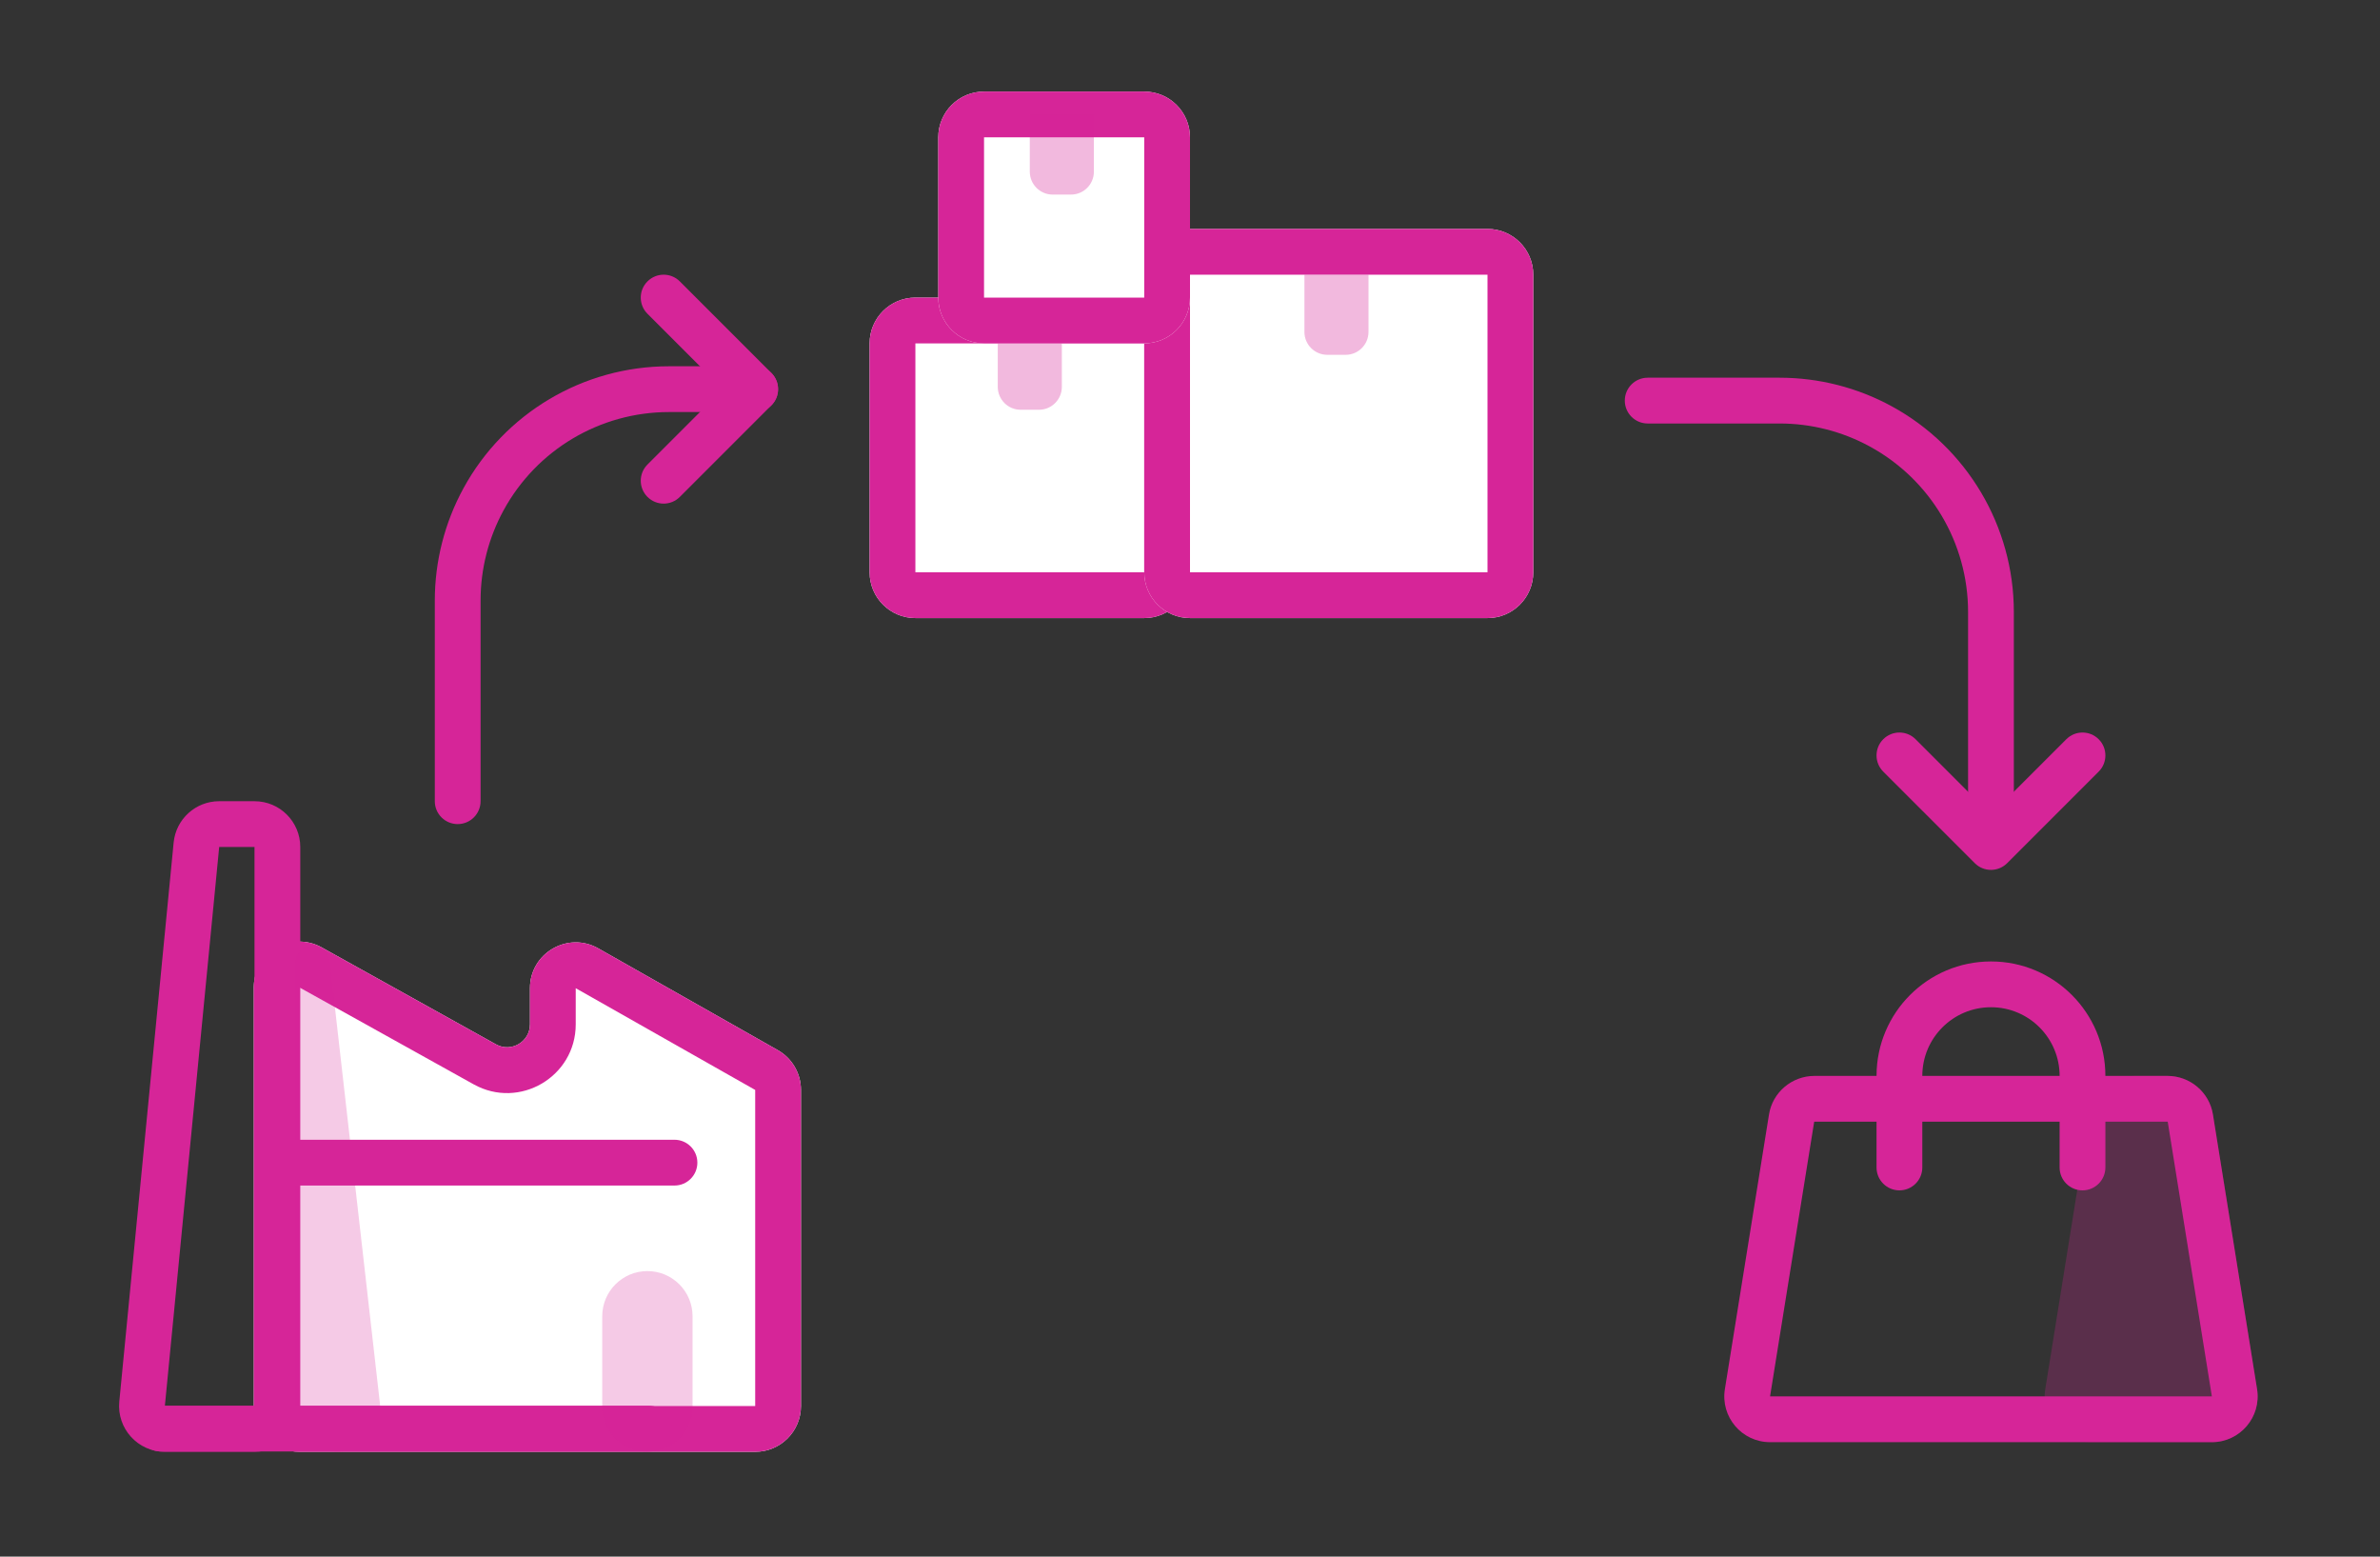 <svg width="104" height="68" viewBox="0 0 104 68" fill="none" xmlns="http://www.w3.org/2000/svg">
<rect x="0" y="0" width="104" height="68" fill="#333333" stroke="none"/>
<path d="M11.09 43.137C11.09 41.612 12.729 40.648 14.062 41.389L21.672 45.621C22.338 45.992 23.158 45.51 23.158 44.747V43.169C23.158 41.636 24.811 40.673 26.144 41.429L33.986 45.873C34.613 46.228 35 46.892 35 47.613V61.421C35 62.526 34.105 63.421 33 63.421H13.09C11.986 63.421 11.09 62.526 11.09 61.421V43.137Z" fill="white"/>
<path fill-rule="evenodd" clip-rule="evenodd" d="M33 61.421V47.613L25.158 43.169V44.747C25.158 47.035 22.7 48.481 20.7 47.369L13.09 43.137V61.421L33 61.421ZM14.062 41.389C12.729 40.648 11.09 41.612 11.09 43.137V61.421C11.09 62.526 11.986 63.421 13.09 63.421H33C34.105 63.421 35 62.526 35 61.421V47.613C35 46.892 34.613 46.228 33.986 45.873L26.144 41.429C24.811 40.673 23.158 41.636 23.158 43.169V44.747C23.158 45.51 22.338 45.992 21.672 45.621L14.062 41.389Z" fill="#D62598"/>
<path fill-rule="evenodd" clip-rule="evenodd" d="M7.204 61.421L9.578 37H11.121V61.421H7.204ZM11.121 35C12.225 35 13.121 35.895 13.121 37V61.421C13.121 62.526 12.225 63.421 11.121 63.421H7.204C6.023 63.421 5.099 62.403 5.213 61.227L7.588 36.806C7.687 35.782 8.549 35 9.578 35H11.121Z" fill="#D62598"/>
<path opacity="0.24" d="M12.895 42.074C12.895 41.655 13.234 41.316 13.653 41.316C14.039 41.316 14.363 41.605 14.406 41.988L16.606 61.349C16.732 62.453 15.868 63.421 14.756 63.421C13.728 63.421 12.895 62.587 12.895 61.559V42.074Z" fill="#D62598"/>
<path fill-rule="evenodd" clip-rule="evenodd" d="M11.895 50.789C11.895 50.237 12.342 49.789 12.895 49.789L29.473 49.789C30.026 49.789 30.473 50.237 30.473 50.789C30.473 51.342 30.026 51.789 29.473 51.789L12.895 51.789C12.342 51.789 11.895 51.342 11.895 50.789Z" fill="#D62598"/>
<path fill-rule="evenodd" clip-rule="evenodd" d="M6.03 62.406C6.03 61.854 6.478 61.406 7.03 61.406L28.346 61.406C28.898 61.406 29.346 61.854 29.346 62.406C29.346 62.958 28.898 63.406 28.346 63.406L7.03 63.406C6.478 63.406 6.03 62.958 6.03 62.406Z" fill="#D62598"/>
<path opacity="0.24" d="M30.263 57.5C30.263 56.41 29.38 55.526 28.29 55.526C27.2 55.526 26.316 56.41 26.316 57.5V61.447C26.316 62.537 27.2 63.421 28.29 63.421C29.38 63.421 30.263 62.537 30.263 61.447V57.5Z" fill="#D62598"/>
<path d="M38 15C38 13.895 38.895 13 40 13H50C51.105 13 52 13.895 52 15V25C52 26.105 51.105 27 50 27H40C38.895 27 38 26.105 38 25V15Z" fill="white"/>
<path fill-rule="evenodd" clip-rule="evenodd" d="M50 15H40L40 25H50V15ZM40 13C38.895 13 38 13.895 38 15V25C38 26.105 38.895 27 40 27H50C51.105 27 52 26.105 52 25V15C52 13.895 51.105 13 50 13H40Z" fill="#D62598"/>
<path opacity="0.32" d="M43.6 14.4H46.4V16.9C46.4 17.452 45.952 17.9 45.4 17.9H44.6C44.048 17.9 43.6 17.452 43.6 16.9V14.4Z" fill="#D62598"/>
<path d="M50 12C50 10.895 50.895 10 52 10H65C66.105 10 67 10.895 67 12V25C67 26.105 66.105 27 65 27H52C50.895 27 50 26.105 50 25V12Z" fill="white"/>
<path fill-rule="evenodd" clip-rule="evenodd" d="M65 12H52L52 25H65V12ZM52 10C50.895 10 50 10.895 50 12V25C50 26.105 50.895 27 52 27H65C66.105 27 67 26.105 67 25V12C67 10.895 66.105 10 65 10H52Z" fill="#D62598"/>
<path opacity="0.32" d="M57 12H59.8V14.5C59.8 15.052 59.352 15.5 58.8 15.5H58C57.448 15.5 57 15.052 57 14.5V12Z" fill="#D62598"/>
<path d="M41 6C41 4.895 41.895 4 43 4H50C51.105 4 52 4.895 52 6V13C52 14.105 51.105 15 50 15H43C41.895 15 41 14.105 41 13V6Z" fill="white"/>
<path fill-rule="evenodd" clip-rule="evenodd" d="M50 6H43V13H50V6ZM43 4C41.895 4 41 4.895 41 6V13C41 14.105 41.895 15 43 15H50C51.105 15 52 14.105 52 13V6C52 4.895 51.105 4 50 4H43Z" fill="#D62598"/>
<path opacity="0.32" d="M45 5H47.8V7.5C47.8 8.052 47.352 8.5 46.8 8.5H46C45.448 8.5 45 8.052 45 7.5V5Z" fill="#D62598"/>
<path opacity="0.24" d="M91.301 48.683C91.457 47.713 92.304 47 93.286 47H94.714C95.696 47 96.543 47.713 96.699 48.683L98.628 60.683C98.823 61.898 97.884 63 96.653 63H91.347C90.116 63 89.177 61.898 89.373 60.683L91.301 48.683Z" fill="#D62598"/>
<path fill-rule="evenodd" clip-rule="evenodd" d="M94.725 49.005C94.725 49.005 94.725 49.005 94.725 49.005C94.722 49.003 94.72 49.001 94.718 49.001L94.717 49C94.717 49 94.716 49 94.714 49H79.286C79.284 49 79.284 49 79.283 49L79.282 49.001C79.28 49.001 79.278 49.003 79.275 49.005C79.275 49.005 79.275 49.005 79.275 49.005L77.347 61L96.653 61L94.725 49.005ZM79.286 47C78.304 47 77.457 47.713 77.301 48.683L75.373 60.683C75.177 61.898 76.116 63 77.347 63H96.653C97.884 63 98.823 61.898 98.628 60.683L96.699 48.683C96.543 47.713 95.696 47 94.714 47H79.286Z" fill="#D62598"/>
<path fill-rule="evenodd" clip-rule="evenodd" d="M82 47C82 44.239 84.239 42 87 42C89.761 42 92 44.239 92 47V51C92 51.552 91.552 52 91 52C90.448 52 90 51.552 90 51V47C90 45.343 88.657 44 87 44C85.343 44 84 45.343 84 47V51C84 51.552 83.552 52 83 52C82.448 52 82 51.552 82 51V47Z" fill="#D62598"/>
<path fill-rule="evenodd" clip-rule="evenodd" d="M20.247 21.338C22.04 18.048 25.488 16 29.235 16L33 16C33.552 16 34 16.448 34 17C34 17.552 33.552 18 33 18L29.235 18C26.22 18 23.446 19.648 22.004 22.295C21.345 23.504 21 24.858 21 26.235L21 35C21 35.552 20.552 36 20 36C19.448 36 19 35.552 19 35L19 26.235C19 24.524 19.429 22.84 20.247 21.338Z" fill="#D62598"/>
<path fill-rule="evenodd" clip-rule="evenodd" d="M86 35.5L86 26.735C86 23.72 84.353 20.946 81.705 19.504C80.496 18.845 79.142 18.5 77.765 18.5L72 18.5C71.448 18.5 71 18.052 71 17.5C71 16.948 71.448 16.5 72 16.5L77.765 16.5C79.476 16.5 81.16 16.929 82.662 17.747C85.952 19.54 88 22.988 88 26.735L88 35.5C88 36.052 87.552 36.5 87 36.5C86.448 36.5 86 36.052 86 35.5Z" fill="#D62598"/>
<path fill-rule="evenodd" clip-rule="evenodd" d="M28.293 12.293C28.683 11.902 29.317 11.902 29.707 12.293L33.707 16.293C33.895 16.48 34 16.735 34 17C34 17.265 33.895 17.52 33.707 17.707L29.707 21.707C29.317 22.098 28.683 22.098 28.293 21.707C27.902 21.317 27.902 20.683 28.293 20.293L31.586 17L28.293 13.707C27.902 13.317 27.902 12.683 28.293 12.293Z" fill="#D62598"/>
<path fill-rule="evenodd" clip-rule="evenodd" d="M91.707 32.293C92.098 32.683 92.098 33.317 91.707 33.707L87.707 37.707C87.52 37.895 87.265 38 87 38C86.735 38 86.48 37.895 86.293 37.707L82.293 33.707C81.902 33.317 81.902 32.683 82.293 32.293C82.683 31.902 83.317 31.902 83.707 32.293L87 35.586L90.293 32.293C90.683 31.902 91.317 31.902 91.707 32.293Z" fill="#D62598"/>
</svg>
